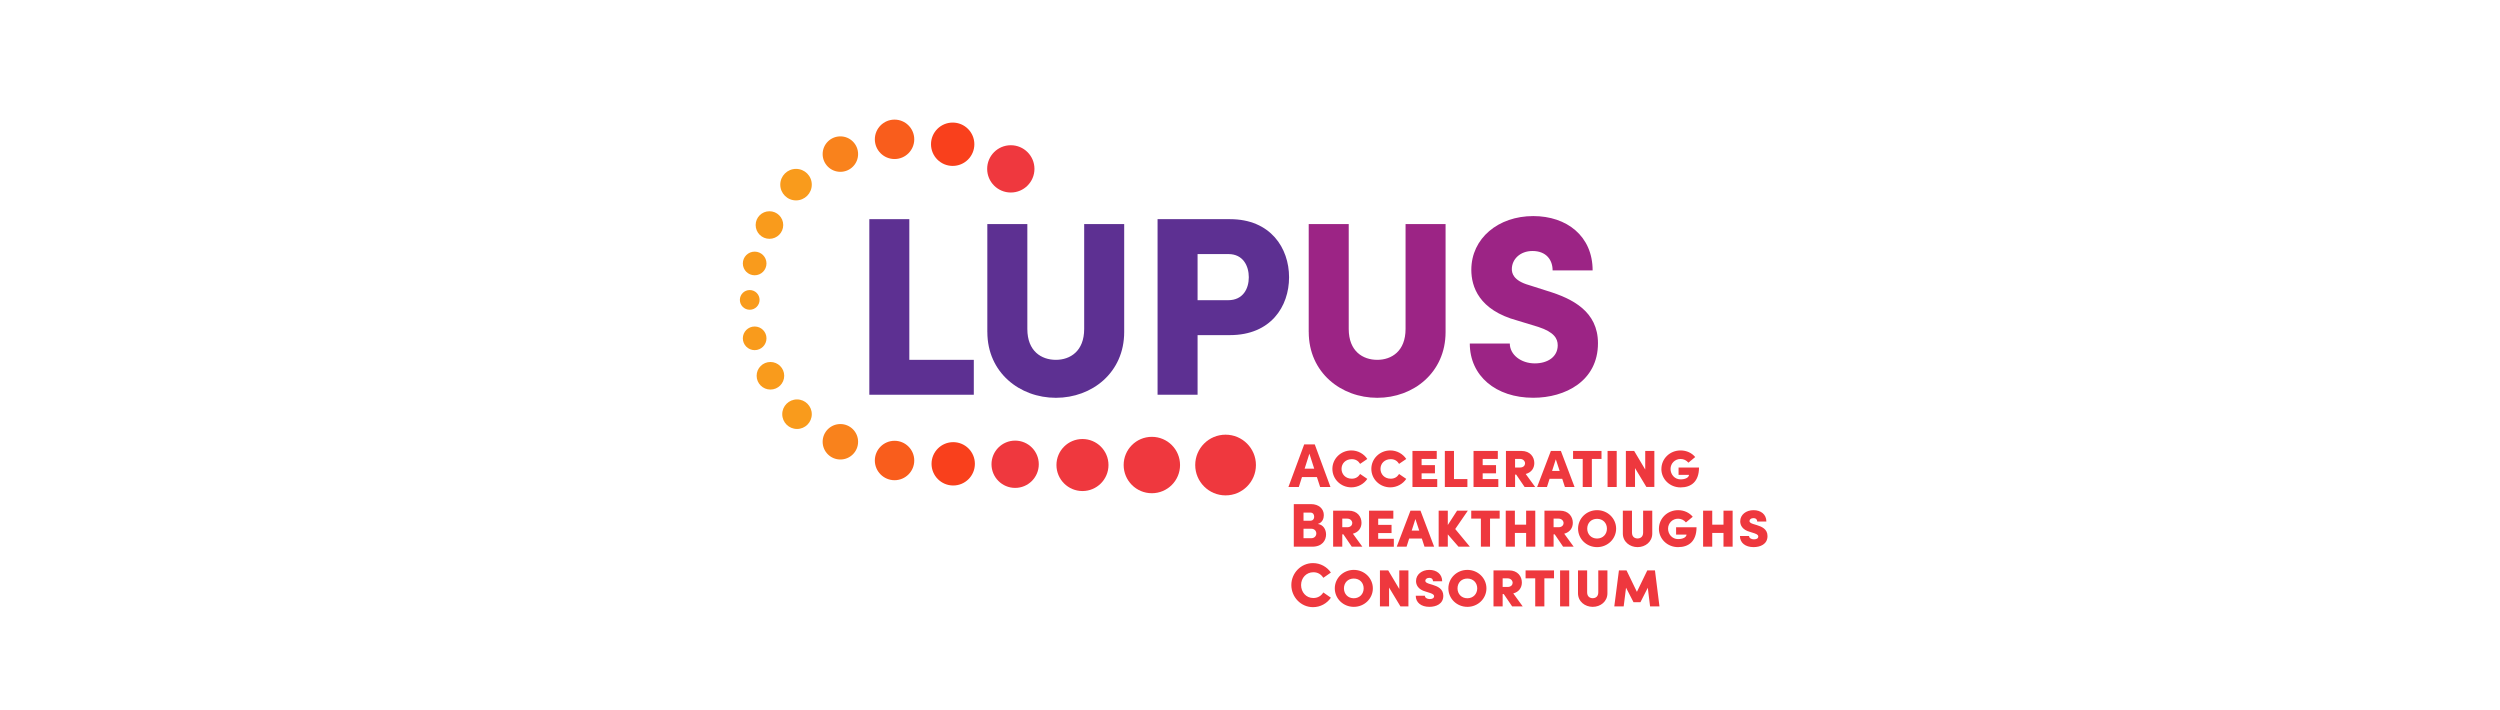 <?xml version="1.0" encoding="UTF-8"?>
<svg xmlns="http://www.w3.org/2000/svg" version="1.1" viewBox="0 0 155 44">
  <defs>
    <style>
      .cls-1 {
        fill: #f95d1c;
      }

      .cls-2 {
        fill: #9c2485;
      }

      .cls-3 {
        fill: #f9821c;
      }

      .cls-4 {
        fill: #5d3092;
      }

      .cls-5 {
        fill: #f9401c;
      }

      .cls-6 {
        fill: #ef383e;
      }

      .cls-7 {
        fill: #f99b1c;
      }

      .cls-8 {
        fill: #ee383e;
      }
    </style>
  </defs>
  <!-- Generator: Adobe Illustrator 28.6.0, SVG Export Plug-In . SVG Version: 1.2.0 Build 709)  -->
  <g>
    <g id="Layer_1">
      <polygon class="cls-4" points="56.378 22.31 60.376 22.31 60.376 24.474 53.898 24.474 53.898 13.588 56.378 13.588 56.378 22.31"/>
      <g>
        <path class="cls-4" d="M76.257,13.588c2.528,0,3.665,1.801,3.665,3.602,0,1.817-1.137,3.587-3.665,3.587h-2.007v3.697h-2.481v-10.886h4.487ZM76.146,18.612c.932,0,1.28-.727,1.28-1.422s-.348-1.438-1.264-1.438h-1.912v2.86h1.896Z"/>
        <path class="cls-2" d="M81.14,20.587v-6.694h2.481v6.505c0,1.375.869,1.912,1.77,1.912.885,0,1.754-.537,1.754-1.912v-6.505h2.481v6.694c0,2.512-1.991,4.077-4.234,4.077s-4.25-1.564-4.25-4.077"/>
        <path class="cls-2" d="M91.127,21.298h2.481c0,.695.695,1.232,1.549,1.232.806,0,1.422-.411,1.422-1.122,0-.427-.237-.822-1.201-1.138l-1.296-.395c-2.402-.648-2.86-2.117-2.86-3.144,0-1.959,1.675-3.334,3.839-3.334,2.086,0,3.682,1.248,3.682,3.366h-2.481c0-.648-.395-1.201-1.248-1.201-.774,0-1.28.521-1.28,1.122,0,.221.063.711,1.074.995l1.138.363c1.549.474,3.128,1.264,3.128,3.239,0,2.339-2.022,3.381-4.013,3.381-2.322,0-3.934-1.359-3.934-3.365"/>
        <path class="cls-4" d="M61.214,20.587v-6.694h2.481v6.505c0,1.375.869,1.912,1.77,1.912.885,0,1.754-.537,1.754-1.912v-6.505h2.481v6.694c0,2.512-1.991,4.077-4.234,4.077s-4.25-1.564-4.25-4.077"/>
        <path class="cls-7" d="M47.094,18.594c0,.337-.273.611-.611.611s-.611-.273-.611-.611.273-.611.611-.611.611.273.611.611"/>
        <path class="cls-7" d="M47.522,16.334c0,.405-.328.733-.733.733s-.733-.328-.733-.733.328-.733.733-.733.733.328.733.733"/>
        <path class="cls-7" d="M47.522,20.976c0,.405-.328.733-.733.733s-.733-.328-.733-.733.328-.733.733-.733.733.328.733.733"/>
        <path class="cls-7" d="M48.621,23.298c0,.472-.383.855-.855.855s-.855-.383-.855-.855.383-.855.855-.855.855.383.855.855"/>
        <path class="cls-7" d="M48.56,13.952c0,.472-.383.855-.855.855s-.855-.383-.855-.855.383-.855.855-.855.855.383.855.855"/>
        <path class="cls-7" d="M50.331,11.448c0,.54-.437.977-.977.977s-.977-.437-.977-.977.437-.977.977-.977.977.437.977.977"/>
        <path class="cls-7" d="M50.331,25.68c0,.506-.41.916-.916.916s-.916-.41-.916-.916.41-.916.916-.916.916.41.916.916"/>
        <path class="cls-3" d="M53.202,9.554c0,.607-.492,1.099-1.099,1.099s-1.099-.492-1.099-1.099.492-1.099,1.099-1.099,1.099.492,1.099,1.099"/>
        <path class="cls-3" d="M53.202,27.39c0,.607-.492,1.099-1.099,1.099s-1.099-.492-1.099-1.099.492-1.099,1.099-1.099,1.099.492,1.099,1.099"/>
        <path class="cls-1" d="M56.684,8.638c0,.675-.547,1.222-1.222,1.222s-1.222-.547-1.222-1.222.547-1.222,1.222-1.222,1.222.547,1.222,1.222"/>
        <path class="cls-1" d="M56.684,28.551c0,.675-.547,1.222-1.222,1.222s-1.222-.547-1.222-1.222.547-1.222,1.222-1.222,1.222.547,1.222,1.222"/>
        <path class="cls-5" d="M60.41,8.943c0,.742-.602,1.344-1.344,1.344s-1.344-.602-1.344-1.344.602-1.344,1.344-1.344,1.344.602,1.344,1.344"/>
        <path class="cls-5" d="M60.443,28.757c0,.742-.602,1.344-1.344,1.344s-1.344-.602-1.344-1.344.602-1.344,1.344-1.344,1.344.602,1.344,1.344"/>
        <path class="cls-6" d="M64.136,10.47c0,.81-.656,1.466-1.466,1.466s-1.466-.656-1.466-1.466.656-1.466,1.466-1.466,1.466.656,1.466,1.466"/>
        <path class="cls-6" d="M64.405,28.784c0,.81-.656,1.466-1.466,1.466s-1.466-.656-1.466-1.466.656-1.466,1.466-1.466,1.466.656,1.466,1.466"/>
        <path class="cls-6" d="M68.726,28.832c0,.891-.722,1.613-1.613,1.613s-1.613-.722-1.613-1.613.722-1.613,1.613-1.613,1.613.722,1.613,1.613"/>
        <path class="cls-6" d="M73.163,28.832c0,.965-.782,1.748-1.748,1.748s-1.748-.782-1.748-1.748.782-1.748,1.748-1.748,1.748.782,1.748,1.748"/>
        <path class="cls-6" d="M77.868,28.832c0,1.039-.843,1.882-1.882,1.882s-1.882-.843-1.882-1.882.843-1.882,1.882-1.882,1.882.843,1.882,1.882"/>
      </g>
      <path class="cls-8" d="M81.848,30.192l-.199-.613h-.927l-.195.613h-.644l.977-2.64h.655l.973,2.64h-.64ZM80.887,29.058h.594l-.299-.931-.295.931ZM82.608,29.069c0-.628.521-1.142,1.176-1.142.41,0,.778.211.989.529l-.445.303c-.115-.184-.28-.291-.517-.291-.376,0-.636.261-.636.602,0,.337.253.609.632.609.241,0,.406-.107.521-.291l.445.303c-.211.314-.579.525-.989.525-.655,0-1.176-.51-1.176-1.146ZM85.023,29.069c0-.628.521-1.142,1.176-1.142.41,0,.778.211.989.529l-.445.303c-.115-.184-.28-.291-.517-.291-.376,0-.636.261-.636.602,0,.337.253.609.632.609.241,0,.406-.107.521-.291l.445.303c-.211.314-.579.525-.989.525-.655,0-1.176-.51-1.176-1.146ZM88.139,29.702h.97v.491h-1.537v-2.234h1.506v.494h-.939v.387h.828v.506h-.828v.356ZM89.58,30.192v-2.234h.567v1.744h.832v.491h-1.399ZM91.926,29.702h.97v.491h-1.537v-2.234h1.506v.494h-.939v.387h.828v.506h-.828v.356ZM94.525,30.192l-.521-.766h-.069v.766h-.567v-2.234h.962c.544,0,.797.379.797.751,0,.31-.172.582-.533.678l.586.805h-.655ZM93.934,28.453v.533h.31c.215,0,.31-.138.31-.257s-.1-.276-.31-.276h-.31ZM97.024,30.192l-.165-.506h-.786l-.161.506h-.609l.851-2.234h.621l.847,2.234h-.598ZM96.23,29.196h.468l-.238-.72-.23.72ZM99.293,27.958v.494h-.598v1.74h-.567v-1.74h-.598v-.494h1.763ZM99.669,30.192v-2.234h.567v2.234h-.567ZM102.003,27.958h.567v2.234h-.494l-.705-1.169v1.169h-.567v-2.234h.514l.686,1.153v-1.153ZM103.007,29.077c0-.636.521-1.15,1.188-1.15.379,0,.705.161.908.41l-.422.349c-.123-.146-.291-.23-.487-.23-.349,0-.621.276-.621.621,0,.333.249.644.621.644.28,0,.51-.1.525-.28h-.648v-.452h1.268c-.004.866-.479,1.23-1.146,1.23s-1.188-.514-1.188-1.142Z"/>
      <path class="cls-8" d="M82.216,33.136c0,.36-.234.759-.855.759h-1.146v-2.64h1.069c.483,0,.793.291.793.682,0,.184-.069.46-.372.548.349.05.51.349.51.651ZM81.243,31.78h-.425v.506h.422c.142,0,.238-.092.238-.253,0-.134-.069-.253-.234-.253ZM81.289,33.37c.215,0,.322-.146.322-.295,0-.138-.096-.295-.322-.295h-.471v.59h.471ZM83.811,33.895l-.521-.766h-.069v.766h-.567v-2.234h.962c.544,0,.797.379.797.751,0,.31-.172.582-.533.678l.586.805h-.655ZM83.221,32.155v.533h.31c.215,0,.31-.138.31-.257s-.1-.276-.31-.276h-.31ZM85.448,33.405h.97v.491h-1.537v-2.234h1.506v.494h-.939v.387h.828v.506h-.828v.356ZM88.319,33.895l-.165-.506h-.786l-.161.506h-.609l.851-2.234h.621l.847,2.234h-.598ZM87.525,32.899h.468l-.238-.72-.23.72ZM91.132,33.895h-.705l-.663-.763v.763h-.567v-2.234h.567v.889l.575-.889h.667l-.782,1.138.908,1.096ZM92.98,31.661v.494h-.598v1.74h-.567v-1.74h-.598v-.494h1.763ZM94.62,31.661h.567v2.234h-.567v-.855h-.697v.855h-.567v-2.234h.567v.87h.697v-.87ZM96.913,33.895l-.521-.766h-.069v.766h-.567v-2.234h.962c.544,0,.797.379.797.751,0,.31-.172.582-.533.678l.586.805h-.655ZM96.322,32.155v.533h.31c.215,0,.31-.138.31-.257s-.1-.276-.31-.276h-.31ZM97.84,32.776c0-.632.521-1.146,1.18-1.146.655,0,1.18.513,1.18,1.146s-.525,1.146-1.18,1.146c-.659,0-1.18-.513-1.18-1.146ZM99.63,32.776c0-.345-.245-.609-.613-.609s-.609.264-.609.609c0,.341.241.613.609.613s.613-.272.613-.613ZM100.616,33.079v-1.418h.567v1.364c0,.264.176.36.345.36.172,0,.345-.096.345-.36v-1.364h.567v1.418c0,.514-.429.843-.912.843-.479,0-.912-.33-.912-.843ZM102.854,32.78c0-.636.521-1.15,1.188-1.15.379,0,.705.161.908.41l-.422.349c-.123-.146-.291-.23-.487-.23-.349,0-.621.276-.621.621,0,.333.249.644.621.644.28,0,.51-.1.525-.28h-.648v-.452h1.268c-.004.866-.479,1.23-1.146,1.23s-1.188-.513-1.188-1.142ZM106.856,31.661h.567v2.234h-.567v-.855h-.697v.855h-.567v-2.234h.567v.87h.697v-.87ZM107.875,33.232h.567c0,.126.142.207.299.207.149,0,.272-.046.272-.18,0-.046-.023-.123-.23-.192l-.276-.088c-.51-.134-.613-.445-.613-.659,0-.406.36-.69.824-.69.452,0,.797.257.797.705h-.567c0-.111-.065-.211-.238-.211-.149,0-.241.084-.241.18,0,.038.015.119.215.18l.23.069c.31.096.671.245.671.682,0,.514-.456.686-.866.686-.502,0-.843-.261-.843-.69Z"/>
      <path class="cls-8" d="M80.063,36.272c0-.743.598-1.36,1.341-1.36.464,0,.87.234,1.111.586l-.468.326c-.138-.215-.341-.345-.617-.345-.445,0-.763.356-.763.793s.307.805.759.805c.28,0,.483-.13.621-.345l.468.326c-.241.353-.648.586-1.111.586-.743,0-1.341-.621-1.341-1.372ZM82.757,36.479c0-.632.521-1.146,1.18-1.146.655,0,1.18.513,1.18,1.146s-.525,1.146-1.18,1.146c-.659,0-1.18-.513-1.18-1.146ZM84.547,36.479c0-.345-.245-.609-.613-.609s-.609.264-.609.609c0,.341.241.613.609.613s.613-.272.613-.613ZM86.755,35.364h.567v2.234h-.494l-.705-1.169v1.169h-.567v-2.234h.514l.686,1.153v-1.153ZM87.775,36.935h.567c0,.126.142.207.299.207.149,0,.272-.046.272-.18,0-.046-.023-.123-.23-.192l-.276-.088c-.51-.134-.613-.445-.613-.659,0-.406.36-.69.824-.69.452,0,.797.257.797.705h-.567c0-.111-.065-.211-.238-.211-.149,0-.241.084-.241.18,0,.038.015.119.215.18l.23.069c.31.096.671.245.671.682,0,.514-.456.686-.866.686-.502,0-.843-.261-.843-.69ZM89.799,36.479c0-.632.521-1.146,1.18-1.146.655,0,1.18.513,1.18,1.146s-.525,1.146-1.18,1.146c-.659,0-1.18-.513-1.18-1.146ZM91.588,36.479c0-.345-.245-.609-.613-.609s-.609.264-.609.609c0,.341.241.613.609.613s.613-.272.613-.613ZM93.754,37.598l-.521-.766h-.069v.766h-.567v-2.234h.962c.544,0,.797.379.797.751,0,.31-.172.582-.533.678l.586.805h-.655ZM93.164,35.858v.533h.31c.215,0,.31-.138.31-.257s-.1-.276-.31-.276h-.31ZM96.349,35.364v.494h-.598v1.74h-.567v-1.74h-.598v-.494h1.763ZM96.725,37.598v-2.234h.567v2.234h-.567ZM97.836,36.782v-1.418h.567v1.364c0,.264.176.36.345.36.172,0,.345-.096.345-.36v-1.364h.567v1.418c0,.514-.429.843-.912.843-.479,0-.912-.33-.912-.843ZM102.887,37.598h-.582l-.142-1.157-.456.897h-.429l-.464-.901-.146,1.161h-.582l.287-2.234h.471l.644,1.33.644-1.33h.475l.28,2.234Z"/>
    </g>
  </g>
</svg>